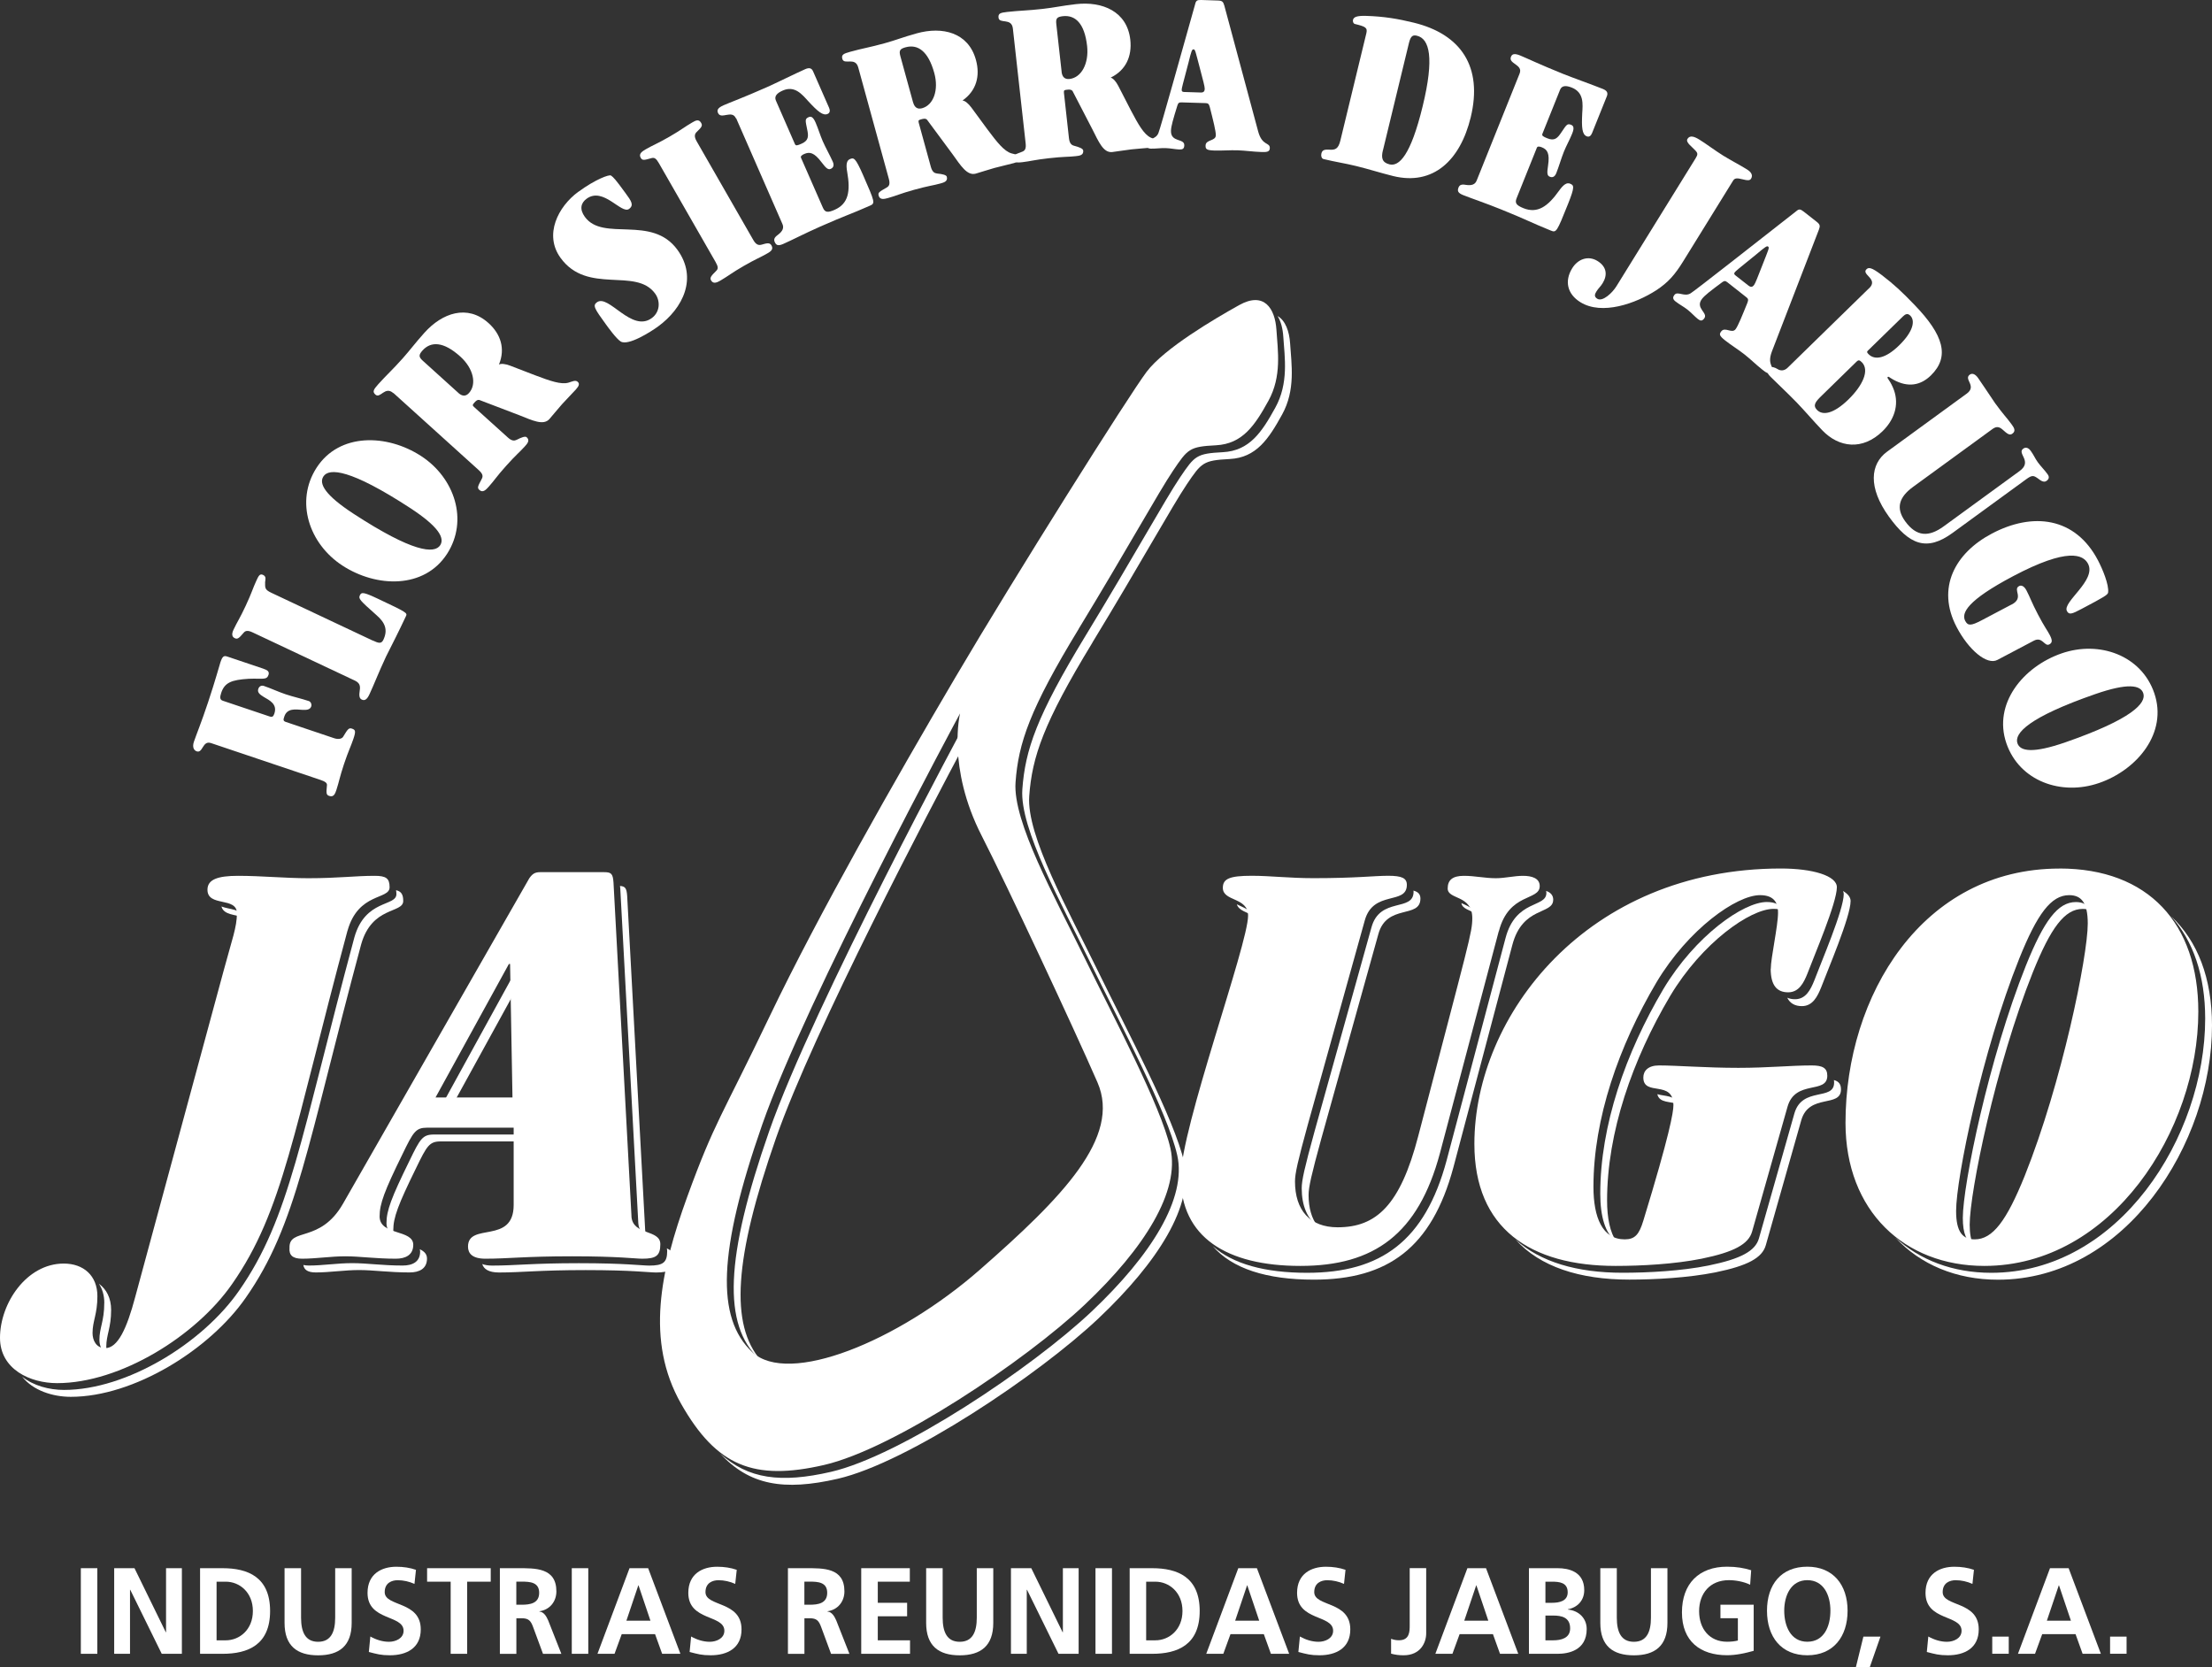 <svg xmlns="http://www.w3.org/2000/svg" width="134" height="101" viewBox="0 0 134 101" fill="none"><rect x="0" y="0" width="134" height="101" fill="#333333" stroke="none"/><g clip-path="url(#clip0_1047_677)"><path d="M4.897 94.997H5.896V100.183H4.897V94.997Z" fill="white"></path><path d="M6.917 94.997H8.147L10.044 98.876H10.059V94.997H11.018V100.183H9.798L7.891 96.305H7.876V100.183H6.917V94.997Z" fill="white"></path><path d="M12.12 94.997H13.485C15.014 94.997 16.362 95.532 16.362 97.59C16.362 99.648 15.014 100.183 13.485 100.183H12.12V94.997ZM13.12 99.366H13.677C14.512 99.366 15.319 98.721 15.319 97.59C15.319 96.46 14.512 95.814 13.677 95.814H13.12V99.366Z" fill="white"></path><path d="M17.238 94.997H18.238V97.992C18.238 98.876 18.509 99.455 19.271 99.455C20.034 99.455 20.305 98.876 20.305 97.992V94.997H21.304V98.312C21.304 99.702 20.548 100.275 19.271 100.275C17.995 100.275 17.238 99.702 17.238 98.312V94.997Z" fill="white"></path><path d="M25.105 95.947C24.789 95.805 24.439 95.725 24.09 95.725C23.74 95.725 23.305 95.881 23.305 96.447C23.305 97.347 25.489 96.967 25.489 98.705C25.489 99.841 24.625 100.272 23.62 100.272C23.078 100.272 22.835 100.199 22.344 100.072L22.435 99.135C22.779 99.328 23.169 99.455 23.563 99.455C23.957 99.455 24.449 99.256 24.449 98.787C24.449 97.799 22.265 98.208 22.265 96.492C22.265 95.333 23.128 94.909 24.008 94.909C24.436 94.909 24.837 94.969 25.199 95.096L25.108 95.95L25.105 95.947Z" fill="white"></path><path d="M27.301 95.814H25.873V94.997H29.728V95.814H28.3V100.183H27.301V95.814Z" fill="white"></path><path d="M30.279 94.997H31.357C32.428 94.997 33.705 94.959 33.705 96.403C33.705 97.011 33.311 97.517 32.677 97.606V97.622C32.949 97.644 33.106 97.926 33.207 98.157L34.007 100.186H32.895L32.296 98.565C32.154 98.179 32.025 98.03 31.603 98.03H31.281V100.186H30.282V95.001L30.279 94.997ZM31.278 97.21H31.606C32.098 97.21 32.662 97.134 32.662 96.489C32.662 95.843 32.104 95.811 31.606 95.811H31.278V97.207V97.21Z" fill="white"></path><path d="M34.638 94.997H35.637V100.183H34.638V94.997Z" fill="white"></path><path d="M38.136 94.997H39.264L41.218 100.183H40.112L39.683 98.993H37.663L37.228 100.183H36.194L38.136 94.997ZM38.684 96.036H38.668L37.947 98.176H39.403L38.681 96.036H38.684Z" fill="white"></path><path d="M44.536 95.947C44.221 95.805 43.871 95.725 43.522 95.725C43.172 95.725 42.737 95.881 42.737 96.447C42.737 97.347 44.921 96.967 44.921 98.705C44.921 99.841 44.057 100.272 43.052 100.272C42.51 100.272 42.267 100.199 41.776 100.072L41.867 99.135C42.211 99.328 42.601 99.455 42.995 99.455C43.389 99.455 43.881 99.256 43.881 98.787C43.881 97.799 41.697 98.208 41.697 96.492C41.697 95.333 42.56 94.909 43.44 94.909C43.868 94.909 44.269 94.969 44.631 95.096L44.539 95.95L44.536 95.947Z" fill="white"></path><path d="M47.729 94.997H48.807C49.878 94.997 51.154 94.959 51.154 96.403C51.154 97.011 50.761 97.517 50.127 97.606V97.622C50.398 97.644 50.556 97.926 50.657 98.157L51.457 100.186H50.345L49.746 98.565C49.604 98.179 49.475 98.03 49.053 98.03H48.731V100.186H47.732V95.001L47.729 94.997ZM48.728 97.21H49.056C49.547 97.21 50.111 97.134 50.111 96.489C50.111 95.843 49.554 95.811 49.056 95.811H48.728V97.207V97.21Z" fill="white"></path><path d="M52.175 94.997H55.116V95.814H53.175V97.093H54.952V97.91H53.175V99.366H55.128V100.183H52.172V94.997H52.175Z" fill="white"></path><path d="M56.105 94.997H57.105V97.992C57.105 98.876 57.376 99.455 58.138 99.455C58.901 99.455 59.172 98.876 59.172 97.992V94.997H60.171V98.312C60.171 99.702 59.414 100.275 58.138 100.275C56.862 100.275 56.105 99.702 56.105 98.312V94.997Z" fill="white"></path><path d="M61.245 94.997H62.474L64.372 98.876H64.388V94.997H65.342V100.183H64.123L62.216 96.305H62.2V100.183H61.242V94.997H61.245Z" fill="white"></path><path d="M66.363 94.997H67.362V100.183H66.363V94.997Z" fill="white"></path><path d="M68.434 94.997H69.799C71.327 94.997 72.676 95.532 72.676 97.59C72.676 99.648 71.327 100.183 69.799 100.183H68.434V94.997ZM69.433 99.366H69.991C70.826 99.366 71.633 98.721 71.633 97.59C71.633 96.46 70.826 95.814 69.991 95.814H69.433V99.366Z" fill="white"></path><path d="M75.014 94.997H76.142L78.096 100.183H76.99L76.561 98.993H74.541L74.107 100.183H73.073L75.014 94.997ZM75.562 96.036H75.547L74.825 98.176H76.281L75.559 96.036H75.562Z" fill="white"></path><path d="M81.415 95.947C81.1 95.805 80.75 95.725 80.4 95.725C80.05 95.725 79.615 95.881 79.615 96.447C79.615 97.347 81.799 96.967 81.799 98.705C81.799 99.841 80.936 100.272 79.93 100.272C79.388 100.272 79.146 100.199 78.654 100.072L78.746 99.135C79.089 99.328 79.48 99.455 79.874 99.455C80.268 99.455 80.759 99.256 80.759 98.787C80.759 97.799 78.575 98.208 78.575 96.492C78.575 95.333 79.439 94.909 80.318 94.909C80.747 94.909 81.147 94.969 81.509 95.096L81.418 95.95L81.415 95.947Z" fill="white"></path><path d="M84.27 99.275C84.406 99.325 84.547 99.363 84.749 99.363C85.398 99.363 85.398 98.822 85.398 98.448V94.994H86.397V98.948C86.397 99.499 86.054 100.272 85.033 100.272C84.762 100.272 84.547 100.25 84.27 100.174V99.275Z" fill="white"></path><path d="M88.893 94.997H90.021L91.975 100.183H90.869L90.441 98.993H88.421L87.986 100.183H86.952L88.893 94.997ZM89.442 96.036H89.426L88.704 98.176H90.16L89.438 96.036H89.442Z" fill="white"></path><path d="M92.621 94.997H94.364C95.007 94.997 95.971 95.191 95.971 96.327C95.971 96.944 95.571 97.375 94.979 97.486V97.502C95.656 97.568 96.12 98.043 96.12 98.683C96.12 99.99 94.991 100.183 94.364 100.183H92.621V94.997ZM93.62 97.093H94.027C94.449 97.093 94.969 96.995 94.969 96.46C94.969 95.859 94.462 95.814 94.005 95.814H93.62V97.093ZM93.62 99.366H94.09C94.553 99.366 95.117 99.246 95.117 98.644C95.117 97.967 94.588 97.866 94.09 97.866H93.62V99.366Z" fill="white"></path><path d="M96.945 94.997H97.944V97.992C97.944 98.876 98.215 99.455 98.978 99.455C99.74 99.455 100.012 98.876 100.012 97.992V94.997H101.011V98.312C101.011 99.702 100.254 100.275 98.978 100.275C97.701 100.275 96.945 99.702 96.945 98.312V94.997Z" fill="white"></path><path d="M106.021 95.998C105.637 95.811 105.136 95.722 104.736 95.722C103.573 95.722 102.93 96.539 102.93 97.603C102.93 98.667 103.557 99.452 104.622 99.452C104.893 99.452 105.107 99.423 105.278 99.379V98.027H104.222V97.21H106.236V100.003C105.706 100.152 105.158 100.269 104.622 100.269C103.009 100.269 101.89 99.43 101.89 97.676C101.89 95.922 102.933 94.906 104.622 94.906C105.202 94.906 105.656 94.988 106.084 95.121L106.021 95.998Z" fill="white"></path><path d="M109.485 94.906C111.048 94.906 111.924 96.004 111.924 97.574C111.924 99.145 111.061 100.272 109.485 100.272C107.909 100.272 107.042 99.164 107.042 97.574C107.042 95.985 107.9 94.906 109.485 94.906ZM109.485 99.452C110.506 99.452 110.884 98.508 110.884 97.571C110.884 96.634 110.478 95.722 109.485 95.722C108.492 95.722 108.086 96.659 108.086 97.571C108.086 98.483 108.464 99.452 109.485 99.452Z" fill="white"></path><path d="M112.882 99.142H113.916L113.266 101H112.425L112.882 99.142Z" fill="white"></path><path d="M119.484 95.947C119.169 95.805 118.819 95.725 118.47 95.725C118.12 95.725 117.685 95.881 117.685 96.447C117.685 97.347 119.869 96.967 119.869 98.705C119.869 99.841 119.005 100.272 118 100.272C117.458 100.272 117.215 100.199 116.724 100.072L116.815 99.135C117.159 99.328 117.549 99.455 117.943 99.455C118.337 99.455 118.829 99.256 118.829 98.787C118.829 97.799 116.645 98.208 116.645 96.492C116.645 95.333 117.508 94.909 118.388 94.909C118.816 94.909 119.216 94.969 119.579 95.096L119.488 95.95L119.484 95.947Z" fill="white"></path><path d="M120.688 99.142H121.687V100.18H120.688V99.142Z" fill="white"></path><path d="M124.186 94.997H125.315L127.268 100.183H126.162L125.734 98.993H123.714L123.279 100.183H122.245L124.186 94.997ZM124.735 96.036H124.719L123.997 98.176H125.453L124.731 96.036H124.735Z" fill="white"></path><path d="M127.826 99.142H128.825V100.18H127.826V99.142Z" fill="white"></path><path fill-rule="evenodd" clip-rule="evenodd" d="M65.342 38.099C68.302 33.236 70.18 29.82 71.069 28.503C71.957 27.186 72.058 27.056 73.665 26.974C75.273 26.888 76.019 25.768 76.839 24.28C77.661 22.792 77.406 21.244 77.324 19.971C77.239 18.695 76.587 17.634 75.065 18.483C73.539 19.334 70.539 21.101 69.464 22.519C68.39 23.941 61.479 34.911 57.867 41.047C54.252 47.182 49.582 55.395 46.642 61.53C43.708 67.666 43.288 67.944 41.637 72.484C39.989 77.024 39.1 81.232 41.256 85.031C43.411 88.83 45.674 89.72 49.919 88.745C54.164 87.769 62.109 82.441 65.724 79.022C69.335 75.606 71.491 72.165 70.901 69.556C70.309 66.944 67.476 61.66 65.683 57.987C63.889 54.318 61.349 49.778 61.52 47.397C61.69 45.017 62.386 42.959 65.346 38.099H65.342ZM66.483 65.567C67.933 68.897 64.337 72.554 59.361 76.913C54.385 81.273 47.757 83.964 45.567 81.903C43.373 79.842 43.49 75.815 46.178 68.115C48.87 60.419 58.16 43.215 58.16 43.215C58.16 43.215 57.347 46.473 59.465 50.62C60.937 53.495 65.034 62.239 66.483 65.567ZM21.049 56.382C17.771 68.565 17.153 73.358 14.059 77.784C11.875 80.931 7.286 83.787 3.46 83.787C1.822 83.787 0 82.945 0 81.042C0 78.956 1.604 76.543 3.861 76.543C5.061 76.543 5.9 77.274 5.9 78.519C5.9 79.617 5.606 80.019 5.606 80.751C5.606 81.191 5.827 81.666 6.372 81.666C7.135 81.666 7.68 80.494 8.194 78.557L13.548 58.801C14.059 56.898 14.352 56.167 14.352 55.325C14.352 54.302 12.568 54.961 12.568 53.897C12.568 53.276 13.186 53.055 14.424 53.055C15.842 53.055 17.264 53.2 18.685 53.2C20.469 53.2 21.524 53.055 22.691 53.055C23.384 53.055 23.601 53.201 23.601 53.748C23.601 54.518 21.707 54.043 21.052 56.382H21.049ZM38.255 73.687L37.165 53.457C37.127 52.909 37.02 52.833 36.582 52.833H32.722C32.394 52.833 32.249 52.944 32.066 53.2L20.778 72.918C19.394 75.334 17.5 74.346 17.538 75.59C17.5 76.03 17.721 76.249 18.3 76.249C19.136 76.249 20.05 76.103 20.922 76.103C21.796 76.103 22.744 76.249 23.979 76.249C24.562 76.249 25.035 76.027 25.035 75.406C25.035 74.457 22.996 74.859 22.996 73.687C22.996 72.921 23.286 72.152 24.38 69.92C25.035 68.568 25.183 68.312 25.873 68.312H31.117V72.994C31.117 75.41 28.351 74.017 28.351 75.517C28.351 75.919 28.603 76.249 29.403 76.249C30.79 76.249 31.808 76.103 34.647 76.103C37.487 76.103 38.473 76.249 38.911 76.249C39.746 76.249 40.002 76.065 40.002 75.368C40.002 74.454 38.328 74.856 38.252 73.684L38.255 73.687ZM26.384 66.482L30.828 58.396H30.9L31.045 66.482H26.384ZM90.79 56.42L87.223 69.882C85.912 74.748 83.255 76.686 78.774 76.686C74.293 76.686 71.529 74.932 71.529 71.307C71.529 68.343 75.607 57.221 75.607 55.467C75.607 54.334 74.078 54.625 74.078 53.783C74.078 53.235 74.478 53.052 75.827 53.052C76.959 53.052 78.087 53.197 79.578 53.197C82.162 53.197 83.255 53.052 84.094 53.052C84.932 53.052 85.225 53.197 85.225 53.603C85.225 54.847 83.186 53.894 82.675 55.762C79.105 68.638 78.449 70.616 78.449 71.566C78.449 73.323 79.363 74.346 81.033 74.346C83.365 74.346 84.822 73.029 85.915 68.821C89.01 56.968 89.189 56.493 89.189 55.616C89.189 54.188 87.699 54.518 87.699 53.821C87.699 53.311 87.992 53.055 88.682 53.055C89.338 53.055 89.955 53.2 90.614 53.2C91.159 53.2 91.742 53.055 92.253 53.055C92.801 53.055 93.274 53.2 93.274 53.675C93.274 54.59 91.414 54.043 90.797 56.42H90.79ZM107.272 58.69C107.272 58.032 107.711 56.094 107.711 55.287C107.711 54.556 107.345 54.226 106.617 54.226C105.199 54.226 102.284 56.275 100.355 59.494C98.061 63.373 96.529 67.764 96.529 71.895C96.529 73.76 97.078 75.077 98.423 75.077C99.041 75.077 99.296 74.786 99.551 73.944C101.152 68.714 101.373 67.359 101.373 66.957C101.373 65.383 99.551 66.444 99.551 65.272C99.551 64.87 99.841 64.541 100.5 64.541C101.59 64.541 103.339 64.687 105.306 64.687C107.128 64.687 108.473 64.541 109.746 64.541C110.402 64.541 110.695 64.687 110.695 65.165C110.695 66.298 108.766 65.386 108.29 67.029L106.141 74.602C105.924 75.368 105.048 75.847 103.081 76.249C101.442 76.578 99.438 76.686 97.875 76.686C92.703 76.686 89.316 74.419 89.316 69.296C89.316 61.54 96.126 52.612 107.887 52.612C109.816 52.612 111.275 53.052 111.275 53.745C111.275 54.698 109.888 57.915 109.491 58.978C109.271 59.526 108.984 60.112 108.325 60.112C107.632 60.112 107.266 59.672 107.266 58.684L107.272 58.69ZM124.763 52.615C116.459 52.615 111.798 60.299 111.798 68.017C111.798 73.358 115.365 76.686 120.209 76.686C127.93 76.686 133.171 68.454 133.171 61.283C133.171 55.942 130.149 52.612 124.76 52.612L124.763 52.615ZM122.652 71.237C121.558 73.944 120.72 75.077 119.629 75.077C118.901 75.077 118.498 74.64 118.498 73.358C118.498 71.383 120.067 63.699 122.324 58.067C123.414 55.36 124.253 54.226 125.346 54.226C126.074 54.226 126.474 54.666 126.474 55.945C126.474 57.921 124.908 65.605 122.652 71.237Z" fill="white"></path><path d="M46.087 82.403C44.224 80.254 44.455 76.258 47.007 68.948C49.298 62.391 56.377 48.942 58.425 45.099C58.441 44.178 58.576 43.63 58.576 43.63C58.576 43.63 49.286 60.834 46.594 68.53C43.906 76.227 43.79 80.257 45.983 82.318C46.014 82.349 46.052 82.375 46.087 82.403Z" fill="white"></path><path d="M85.632 54.017C85.632 55.262 83.593 54.309 83.082 56.176C79.511 69.052 78.856 71.031 78.856 71.981C78.856 73.038 79.193 73.823 79.82 74.286C79.464 73.817 79.272 73.187 79.272 72.396C79.272 71.446 79.927 69.47 83.498 56.591C84.005 54.723 86.047 55.676 86.047 54.432C86.047 54.179 85.918 54.027 85.625 53.951C85.625 53.973 85.632 53.992 85.632 54.017Z" fill="white"></path><path d="M74.926 54.78C75.036 55.157 75.534 55.255 75.928 55.483C75.739 55.091 75.276 54.964 74.926 54.78Z" fill="white"></path><path d="M37.578 53.872L38.668 74.102C38.694 74.498 38.902 74.713 39.169 74.862C39.125 74.764 39.094 74.653 39.084 74.517L37.994 54.286C37.962 53.805 37.874 53.688 37.559 53.669C37.569 53.729 37.575 53.793 37.581 53.872H37.578Z" fill="white"></path><path d="M31.24 58.811L26.797 66.896H27.44L31.332 59.814L31.313 58.811H31.24Z" fill="white"></path><path d="M107.03 54.641C105.612 54.641 102.697 56.689 100.768 59.909C98.474 63.788 96.942 68.179 96.942 72.31C96.942 73.678 97.238 74.748 97.925 75.223C97.531 74.656 97.355 73.779 97.355 72.725C97.355 68.59 98.886 64.199 101.181 60.324C103.109 57.104 106.025 55.056 107.443 55.056C107.676 55.056 107.865 55.094 108.023 55.163C107.871 54.809 107.54 54.641 107.027 54.641H107.03Z" fill="white"></path><path d="M119.541 75.397C119.399 75.125 119.321 74.739 119.321 74.191C119.321 72.215 120.89 64.531 123.146 58.899C124.237 56.192 125.075 55.059 126.169 55.059C126.355 55.059 126.518 55.091 126.66 55.154C126.471 54.793 126.169 54.644 125.753 54.644C124.659 54.644 123.821 55.778 122.73 58.484C120.474 64.12 118.905 71.8 118.905 73.776C118.905 74.726 119.125 75.21 119.538 75.4L119.541 75.397Z" fill="white"></path><path d="M100.399 66.282C100.519 66.843 101.219 66.7 101.713 66.906C101.496 66.339 100.844 66.418 100.399 66.282Z" fill="white"></path><path d="M89.451 55.376C89.237 54.989 88.84 54.853 88.531 54.708C88.578 55.059 89.051 55.129 89.451 55.376Z" fill="white"></path><path d="M13.416 54.913C13.551 55.436 14.267 55.395 14.746 55.575C14.626 55.056 13.901 55.103 13.416 54.913Z" fill="white"></path><path d="M94.093 54.508C94.093 54.223 93.92 54.055 93.661 53.97C93.671 54.008 93.677 54.049 93.677 54.093C93.677 55.008 91.818 54.461 91.2 56.838L87.633 70.3C86.322 75.166 83.665 77.103 79.183 77.103C76.621 77.103 74.69 76.568 73.467 75.489C74.642 76.85 76.725 77.518 79.596 77.518C84.078 77.518 86.734 75.581 88.045 70.715L91.613 57.253C92.231 54.875 94.09 55.426 94.09 54.508H94.093Z" fill="white"></path><path d="M111.095 65.427C111.105 65.475 111.108 65.522 111.108 65.579C111.108 66.713 109.179 65.801 108.703 67.444L106.554 75.017C106.337 75.783 105.46 76.261 103.494 76.663C101.855 76.993 99.851 77.1 98.288 77.1C95.54 77.1 93.302 76.451 91.805 75.084C93.29 76.739 95.691 77.515 98.704 77.515C100.267 77.515 102.271 77.404 103.91 77.078C105.876 76.676 106.753 76.198 106.97 75.432L109.119 67.859C109.592 66.216 111.524 67.127 111.524 65.994C111.524 65.671 111.385 65.503 111.095 65.427Z" fill="white"></path><path d="M131.52 55.502C132.869 56.996 133.587 59.108 133.587 61.701C133.587 68.872 128.343 77.103 120.625 77.103C118.312 77.103 116.295 76.337 114.814 74.963C116.32 76.6 118.501 77.521 121.038 77.521C128.759 77.521 134 69.29 134 62.119C134 59.273 133.137 57.009 131.52 55.502Z" fill="white"></path><path d="M111.65 53.976C111.675 54.036 111.691 54.1 111.691 54.163C111.691 55.116 110.304 58.333 109.907 59.396C109.686 59.944 109.4 60.53 108.741 60.53C108.561 60.53 108.404 60.498 108.268 60.438C108.438 60.783 108.738 60.948 109.157 60.948C109.813 60.948 110.102 60.362 110.323 59.814C110.723 58.751 112.107 55.534 112.107 54.581C112.107 54.35 111.94 54.147 111.65 53.976Z" fill="white"></path><path d="M66.171 38.932C69.13 34.069 71.009 30.653 71.897 29.336C72.786 28.019 72.887 27.889 74.494 27.806C76.102 27.721 76.848 26.6 77.668 25.112C78.49 23.624 78.235 22.076 78.153 20.803C78.106 20.075 77.869 19.417 77.397 19.145C77.598 19.471 77.709 19.914 77.74 20.389C77.825 21.661 78.077 23.209 77.255 24.698C76.436 26.186 75.692 27.306 74.081 27.392C72.477 27.477 72.376 27.604 71.485 28.921C70.596 30.238 68.718 33.654 65.758 38.517C62.799 43.377 62.103 45.434 61.932 47.815C61.762 50.196 64.302 54.733 66.096 58.405C67.889 62.078 70.722 67.362 71.314 69.974C71.904 72.582 69.748 76.024 66.137 79.44C62.522 82.856 54.577 88.184 50.332 89.162C47.319 89.856 45.305 89.603 43.619 88.042C45.391 89.973 47.483 90.331 50.748 89.58C54.993 88.605 62.938 83.277 66.552 79.858C70.164 76.442 72.32 73 71.73 70.392C71.138 67.78 68.305 62.496 66.512 58.823C64.718 55.154 62.178 50.614 62.349 48.233C62.519 45.852 63.215 43.794 66.174 38.935L66.171 38.932Z" fill="white"></path><path d="M40.83 76.201C40.83 75.897 40.644 75.739 40.395 75.622C40.408 75.672 40.417 75.726 40.417 75.786C40.417 76.483 40.165 76.666 39.327 76.666C38.889 76.666 37.868 76.521 35.063 76.521C32.258 76.521 31.206 76.666 29.819 76.666C29.561 76.666 29.365 76.629 29.214 76.572C29.302 76.866 29.586 77.084 30.235 77.084C31.622 77.084 32.64 76.939 35.479 76.939C38.319 76.939 39.305 77.084 39.743 77.084C40.578 77.084 40.833 76.901 40.833 76.204L40.83 76.201Z" fill="white"></path><path d="M24.427 54.578C24.427 54.185 24.31 53.998 23.992 53.926C24.005 53.995 24.014 54.071 24.014 54.16C24.014 54.929 22.12 54.454 21.465 56.794C18.187 68.977 17.569 73.77 14.475 78.196C12.291 81.343 7.702 84.198 3.876 84.198C2.975 84.198 2.02 83.942 1.343 83.397C1.998 84.23 3.186 84.616 4.289 84.616C8.112 84.616 12.7 81.76 14.887 78.614C17.985 74.188 18.603 69.394 21.877 57.212C22.533 54.872 24.427 55.347 24.427 54.578Z" fill="white"></path><path d="M6.316 78.933C6.316 80.032 6.022 80.434 6.022 81.165C6.022 81.523 6.171 81.9 6.524 82.03C6.467 81.89 6.438 81.735 6.438 81.583C6.438 80.852 6.732 80.45 6.732 79.351C6.732 78.639 6.451 78.101 5.991 77.765C6.199 78.075 6.319 78.468 6.319 78.933H6.316Z" fill="white"></path><path d="M25.429 75.672C25.442 75.72 25.451 75.767 25.451 75.821C25.451 76.445 24.978 76.663 24.395 76.663C23.157 76.663 22.246 76.518 21.338 76.518C20.431 76.518 19.552 76.663 18.716 76.663C18.584 76.663 18.471 76.651 18.376 76.629C18.423 76.929 18.653 77.081 19.132 77.081C19.968 77.081 20.881 76.936 21.755 76.936C22.627 76.936 23.576 77.081 24.811 77.081C25.394 77.081 25.867 76.86 25.867 76.239C25.867 75.957 25.684 75.796 25.432 75.676L25.429 75.672Z" fill="white"></path><path d="M31.534 68.726H26.29C25.596 68.726 25.451 68.98 24.796 70.335C23.702 72.567 23.412 73.336 23.412 74.102C23.412 74.472 23.614 74.685 23.891 74.834C23.853 74.742 23.825 74.64 23.825 74.52C23.825 73.754 24.115 72.984 25.209 70.753C25.864 69.401 26.012 69.144 26.702 69.144H31.534V68.73V68.726Z" fill="white"></path><path d="M12.779 45.013C12.262 44.839 12.297 45.643 11.916 45.514C11.752 45.46 11.635 45.267 11.745 44.937C11.884 44.526 12.203 43.753 12.603 42.547C13.069 41.151 13.271 40.366 13.353 40.119C13.482 39.736 13.567 39.704 13.784 39.777L15.937 40.502C16.208 40.594 16.331 40.679 16.265 40.885C16.154 41.214 15.909 41.084 15.064 41.119C14.027 41.183 13.608 41.344 13.4 41.974C13.315 42.234 13.309 42.386 13.498 42.449L16.334 43.402C16.498 43.459 16.561 43.402 16.621 43.225C16.813 42.648 16.328 42.424 15.972 42.215C15.745 42.075 15.578 41.946 15.644 41.74C15.697 41.575 15.83 41.499 15.994 41.556C16.444 41.708 16.86 41.911 17.311 42.06C17.774 42.215 18.244 42.313 18.707 42.468C18.83 42.509 18.896 42.671 18.855 42.791C18.786 42.997 18.568 43.016 18.301 43C17.9 42.971 17.396 42.892 17.226 43.399C17.163 43.592 17.134 43.674 17.324 43.737L20.242 44.719C20.529 44.814 20.718 44.741 20.787 44.63C21.055 44.187 21.124 44.073 21.313 44.136C21.531 44.209 21.569 44.282 21.411 44.751C21.25 45.229 21.112 45.472 20.841 46.28C20.573 47.087 20.538 47.366 20.381 47.844C20.308 48.062 20.226 48.309 19.952 48.217C19.763 48.154 19.756 48.075 19.807 47.559C19.82 47.426 19.684 47.334 19.397 47.239L12.773 45.01L12.779 45.013Z" fill="white"></path><path d="M22.571 38.795C22.936 38.967 23.103 39.014 23.226 38.754C23.507 38.153 23.33 37.719 22.81 37.266C21.78 36.351 21.704 36.269 21.802 36.06C21.893 35.864 22.01 35.854 22.895 36.272C24.663 37.105 24.685 37.13 24.591 37.327C24.162 38.242 23.784 38.986 23.387 39.771C22.911 40.79 22.653 41.48 22.382 42.056C22.237 42.37 22.095 42.465 21.915 42.379C21.758 42.306 21.748 42.126 21.792 41.828C21.843 41.518 21.773 41.357 21.474 41.218L15.307 38.311C15.007 38.169 14.865 38.2 14.755 38.336C14.468 38.678 14.38 38.732 14.223 38.659C14.065 38.587 14.011 38.431 14.147 38.143C14.361 37.687 14.528 37.463 14.887 36.69C15.247 35.921 15.313 35.645 15.524 35.19C15.653 34.914 15.726 34.727 15.934 34.825C16.154 34.93 16.069 35.114 16.06 35.269C16.057 35.617 16.041 35.721 16.429 35.905L22.568 38.799L22.571 38.795Z" fill="white"></path><path d="M25.511 27.626C27.538 28.946 28.395 31.517 27.081 33.553C25.703 35.683 22.81 35.604 20.746 34.262C18.72 32.942 17.863 30.371 19.177 28.335C20.554 26.204 23.447 26.284 25.511 27.626ZM26.668 33.027C26.948 32.59 26.573 31.9 24.837 30.767C21.244 28.427 19.933 28.329 19.59 28.864C19.309 29.301 19.684 29.991 21.421 31.124C25.013 33.464 26.321 33.562 26.668 33.027Z" fill="white"></path><path d="M23.825 23.814C23.324 23.361 23.04 24.172 22.741 23.903C22.549 23.729 22.624 23.602 22.911 23.279C23.431 22.7 23.753 22.428 24.395 21.709C24.855 21.193 25.123 20.813 25.71 20.158C26.787 18.958 28.313 18.416 29.595 19.572C30.333 20.237 30.623 21.123 30.226 22.082C30.364 22.013 30.61 22.041 30.9 22.149L32.438 22.741C33.32 23.073 33.995 23.314 34.445 23.178C34.657 23.115 34.855 23.004 34.994 23.127C35.123 23.244 35.079 23.377 34.887 23.593C34.675 23.83 34.348 24.153 34.048 24.485C33.733 24.84 33.475 25.169 33.282 25.385C32.917 25.793 32.258 25.47 31.458 25.153L29.038 24.229C28.902 24.204 28.817 24.302 28.732 24.397C28.637 24.504 28.596 24.546 28.716 24.653L30.768 26.505C31.014 26.727 31.165 26.708 31.303 26.641C31.59 26.493 31.82 26.41 31.905 26.486C32.12 26.679 31.946 26.873 31.792 27.044C31.496 27.376 31.269 27.541 30.654 28.228C30.078 28.87 29.939 29.114 29.602 29.488C29.447 29.659 29.255 29.874 29.041 29.681C28.892 29.545 28.949 29.459 29.189 29C29.271 28.842 29.245 28.699 29 28.478L23.831 23.805L23.825 23.814ZM27.761 23.798C28.003 24.018 28.22 24.02 28.413 23.805C28.892 23.27 28.681 22.32 27.89 21.604C26.866 20.677 26.1 20.667 25.593 21.234C25.354 21.503 25.36 21.623 25.615 21.855L27.761 23.795V23.798Z" fill="white"></path><path d="M35.041 11.616C36.05 10.875 36.904 10.555 37.014 10.634C37.162 10.739 37.279 10.853 37.896 11.704C38.237 12.17 38.423 12.426 38.107 12.657C37.644 12.996 36.551 11.296 35.539 12.037C35.189 12.29 35.092 12.67 35.429 13.136C36.538 14.665 39.481 12.987 41.038 15.133C42.274 16.837 41.382 18.67 39.86 19.781C39.453 20.078 38.06 20.974 37.6 20.686C37.339 20.522 36.872 19.879 36.686 19.622C36.018 18.701 35.892 18.508 36.16 18.312C36.869 17.793 38.256 20.17 39.485 19.268C39.995 18.894 40.008 18.223 39.686 17.783C38.517 16.175 35.589 17.872 33.957 15.621C32.942 14.221 33.803 12.518 35.035 11.616H35.041Z" fill="white"></path><path d="M45.636 14.541C45.8 14.829 45.958 14.87 46.128 14.823C46.497 14.712 46.635 14.696 46.736 14.87C46.881 15.121 46.657 15.25 46.481 15.352C46.046 15.605 45.781 15.69 45.047 16.115C44.313 16.539 44.105 16.726 43.67 16.979C43.471 17.093 43.222 17.239 43.077 16.988C42.976 16.814 43.106 16.691 43.389 16.406C43.519 16.282 43.509 16.153 43.345 15.865L39.916 9.887C39.752 9.599 39.642 9.53 39.472 9.577C39.018 9.707 38.914 9.732 38.813 9.558C38.668 9.308 38.917 9.165 39.116 9.045C39.551 8.792 39.816 8.706 40.553 8.282C41.287 7.858 41.495 7.671 41.93 7.421C42.129 7.307 42.327 7.19 42.472 7.44C42.573 7.614 42.507 7.703 42.208 7.991C42.078 8.114 42.037 8.273 42.204 8.561L45.633 14.538L45.636 14.541Z" fill="white"></path><path d="M44.581 7.168C44.344 6.626 43.682 7.266 43.496 6.842C43.427 6.683 43.459 6.544 43.827 6.379C44.25 6.193 44.981 5.933 46.456 5.281C47.007 5.037 48.142 4.473 48.775 4.192C49.011 4.087 49.166 4.113 49.257 4.325L50.225 6.531C50.288 6.677 50.294 6.832 50.136 6.902C49.859 7.025 49.541 6.756 48.971 6.139C48.573 5.699 48.135 5.167 47.414 5.487C47.07 5.639 46.887 5.829 47.004 6.094L48.154 8.725C48.208 8.846 48.302 8.817 48.554 8.706C48.989 8.513 48.989 8.263 48.895 7.829C48.791 7.307 48.747 7.203 48.983 7.098C49.115 7.038 49.248 7.06 49.405 7.418C49.566 7.788 49.689 8.206 49.84 8.551C50.014 8.947 50.285 9.425 50.449 9.795C50.546 10.02 50.483 10.159 50.326 10.229C50.168 10.299 50.045 10.194 49.777 9.84C49.323 9.235 49.049 9.184 48.721 9.327C48.589 9.384 48.482 9.463 48.523 9.555L49.85 12.582C49.976 12.873 50.143 12.895 50.565 12.708C51.407 12.338 51.526 11.575 51.322 10.419C51.236 9.938 51.299 9.719 51.482 9.64C51.718 9.536 51.816 9.539 52.279 10.596C53.008 12.262 53.033 12.316 52.689 12.464C51.479 12.999 51.299 13.015 49.692 13.724C48.718 14.155 47.965 14.551 47.452 14.775C47.149 14.908 47.023 14.87 46.931 14.658C46.868 14.513 46.894 14.392 47.121 14.228C47.429 13.997 47.496 13.794 47.398 13.569L44.593 7.158L44.581 7.168Z" fill="white"></path><path d="M51.99 4.081C51.81 3.426 51.136 3.957 51.028 3.568C50.959 3.318 51.091 3.251 51.504 3.137C52.251 2.929 52.67 2.875 53.597 2.618C54.262 2.435 54.69 2.254 55.535 2.02C57.086 1.589 58.664 1.96 59.121 3.631C59.386 4.591 59.156 5.493 58.308 6.088C58.463 6.104 58.655 6.262 58.841 6.509L59.818 7.839C60.385 8.596 60.823 9.162 61.277 9.292C61.488 9.352 61.715 9.365 61.765 9.545C61.813 9.713 61.702 9.802 61.425 9.878C61.119 9.963 60.669 10.058 60.24 10.175C59.783 10.302 59.389 10.441 59.112 10.517C58.586 10.663 58.204 10.036 57.7 9.336L56.156 7.25C56.055 7.158 55.932 7.193 55.806 7.228C55.667 7.266 55.614 7.282 55.655 7.434L56.389 10.106C56.477 10.425 56.616 10.492 56.767 10.511C57.089 10.543 57.328 10.596 57.356 10.707C57.432 10.986 57.183 11.056 56.963 11.116C56.534 11.236 56.257 11.252 55.368 11.499C54.536 11.73 54.29 11.86 53.805 11.993C53.584 12.053 53.307 12.132 53.228 11.853C53.175 11.657 53.269 11.619 53.72 11.356C53.874 11.268 53.928 11.135 53.84 10.815L51.99 4.081ZM55.314 6.199C55.401 6.513 55.582 6.633 55.859 6.557C56.553 6.364 56.881 5.449 56.597 4.42C56.228 3.084 55.592 2.663 54.857 2.865C54.511 2.96 54.451 3.068 54.542 3.4L55.311 6.196L55.314 6.199Z" fill="white"></path><path d="M61.359 1.729C61.283 1.054 60.536 1.472 60.489 1.07C60.461 0.814 60.599 0.769 61.028 0.722C61.8 0.636 62.219 0.646 63.174 0.538C63.858 0.462 64.309 0.351 65.182 0.25C66.779 0.07 68.279 0.687 68.472 2.406C68.582 3.397 68.213 4.252 67.284 4.701C67.432 4.743 67.599 4.926 67.744 5.202L68.5 6.671C68.941 7.506 69.285 8.136 69.71 8.336C69.909 8.431 70.129 8.478 70.151 8.665C70.17 8.836 70.047 8.909 69.764 8.941C69.449 8.975 68.989 8.998 68.547 9.048C68.078 9.102 67.665 9.178 67.378 9.21C66.836 9.27 66.559 8.589 66.168 7.82L64.974 5.515C64.889 5.407 64.759 5.423 64.633 5.436C64.492 5.452 64.435 5.458 64.451 5.616L64.756 8.371C64.794 8.7 64.917 8.789 65.068 8.83C65.38 8.912 65.607 9.001 65.62 9.118C65.651 9.406 65.396 9.435 65.166 9.46C64.725 9.511 64.444 9.482 63.533 9.586C62.676 9.681 62.411 9.77 61.914 9.827C61.687 9.852 61.4 9.884 61.368 9.599C61.346 9.4 61.444 9.374 61.929 9.188C62.096 9.124 62.169 9.001 62.131 8.672L61.359 1.732V1.729ZM64.309 4.344C64.344 4.669 64.505 4.815 64.791 4.784C65.506 4.705 65.973 3.853 65.856 2.789C65.702 1.412 65.138 0.896 64.384 0.981C64.028 1.023 63.949 1.118 63.99 1.463L64.312 4.347L64.309 4.344Z" fill="white"></path><path d="M71.576 6.202C71.418 6.199 71.374 6.24 71.327 6.383C71.056 7.256 70.946 7.643 70.936 7.915C70.914 8.649 71.756 8.358 71.743 8.804C71.737 9.007 71.648 9.061 71.447 9.055C71.204 9.048 70.917 8.982 70.615 8.972C70.312 8.963 70.025 9.01 69.723 9.004C69.493 8.998 69.439 8.88 69.442 8.719C69.452 8.402 70.025 8.478 70.18 8.048C70.322 7.69 71.595 3.109 72.402 0.247C72.452 0.032 72.525 -0.01 72.783 -3.0488e-06L73.772 0.032C74.031 0.038 74.1 0.098 74.166 0.332L76.221 7.975C76.467 8.861 76.937 8.602 76.924 8.979C76.918 9.222 76.688 9.216 76.401 9.207C75.928 9.194 75.455 9.121 74.98 9.105C74.507 9.089 74.031 9.134 73.555 9.118C73.082 9.102 73.026 9.029 73.032 8.814C73.041 8.44 73.643 8.558 73.653 8.2C73.659 7.953 73.495 7.301 73.287 6.484C73.237 6.281 73.164 6.25 73.035 6.246L71.57 6.202H71.576ZM72.745 5.604C72.931 5.61 72.978 5.509 72.981 5.379C72.985 5.249 72.881 4.869 72.663 4.04C72.43 3.166 72.408 2.992 72.307 2.989C72.206 2.985 72.175 3.071 71.995 3.802C71.639 5.148 71.588 5.335 71.585 5.436C71.585 5.521 71.611 5.566 71.724 5.572L72.745 5.604Z" fill="white"></path><path d="M82.77 2.023C82.855 1.672 82.723 1.611 82.08 1.453C81.982 1.431 81.938 1.301 81.963 1.203C82.004 1.035 82.187 0.947 82.745 0.962C83.848 0.994 84.699 1.143 85.647 1.374C88.509 2.074 89.835 4.046 89.095 7.104C88.458 9.726 86.816 11.255 84.402 10.666C83.621 10.473 82.909 10.242 82.155 10.058C81.456 9.887 80.885 9.808 80.173 9.634C80.063 9.605 80.012 9.447 80.047 9.305C80.097 9.096 80.211 9.048 80.532 9.067C80.882 9.093 81.074 9.023 81.197 8.516L82.77 2.023ZM83.772 9.115C83.668 9.548 83.712 9.843 84.175 9.957C84.749 10.096 85.455 9.438 86.186 6.424C86.898 3.492 86.596 2.352 85.843 2.166C85.606 2.109 85.464 2.147 85.351 2.609L83.775 9.115H83.772Z" fill="white"></path><path d="M92.057 4.451C92.278 3.904 91.361 3.872 91.531 3.445C91.594 3.283 91.717 3.21 92.092 3.362C92.517 3.536 93.217 3.881 94.708 4.483C95.269 4.708 96.46 5.132 97.1 5.388C97.339 5.487 97.427 5.613 97.342 5.829L96.444 8.064C96.384 8.212 96.277 8.323 96.12 8.257C95.839 8.143 95.808 7.725 95.848 6.886C95.886 6.294 95.959 5.607 95.224 5.309C94.878 5.17 94.613 5.17 94.506 5.439L93.438 8.102C93.39 8.222 93.478 8.273 93.731 8.377C94.172 8.554 94.348 8.377 94.591 8.01C94.89 7.57 94.934 7.465 95.174 7.56C95.306 7.614 95.388 7.725 95.243 8.086C95.095 8.459 94.878 8.839 94.739 9.188C94.578 9.59 94.427 10.118 94.276 10.492C94.184 10.72 94.04 10.771 93.882 10.704C93.721 10.641 93.709 10.479 93.778 10.039C93.891 9.292 93.737 9.058 93.406 8.925C93.274 8.871 93.141 8.849 93.103 8.944L91.874 12.008C91.755 12.303 91.859 12.436 92.284 12.61C93.138 12.955 93.765 12.509 94.443 11.556C94.727 11.157 94.925 11.049 95.111 11.125C95.35 11.223 95.413 11.296 94.985 12.366C94.307 14.054 94.285 14.107 93.942 13.965C92.716 13.468 92.577 13.351 90.951 12.692C89.965 12.293 89.158 12.027 88.638 11.819C88.332 11.695 88.269 11.578 88.354 11.363C88.414 11.214 88.518 11.147 88.792 11.198C89.171 11.258 89.363 11.166 89.454 10.938L92.06 4.445L92.057 4.451Z" fill="white"></path><path d="M102.737 9.552C102.898 9.295 102.832 9.235 102.536 8.95C102.243 8.684 102.148 8.539 102.224 8.415C102.375 8.171 102.649 8.273 102.955 8.463C103.418 8.754 103.866 9.099 104.376 9.419C104.89 9.738 105.394 9.989 105.857 10.28C106.015 10.378 106.229 10.581 106.078 10.824C106.002 10.948 105.842 10.932 105.608 10.872C105.186 10.761 105.079 10.796 104.981 10.954L101.962 15.836C101.483 16.609 101.077 17.102 100.314 17.596C99.107 18.372 97.049 19.125 95.732 18.302C94.95 17.815 94.758 17.033 95.243 16.248C95.584 15.697 96.208 15.456 96.781 15.814C97.342 16.165 97.386 16.669 97.084 17.159C96.945 17.381 96.838 17.448 96.709 17.657C96.611 17.815 96.551 17.967 96.759 18.096C97.09 18.302 97.686 17.723 97.919 17.343L102.737 9.558V9.552Z" fill="white"></path><path d="M104.638 17.096C104.512 16.998 104.452 17.008 104.329 17.096C103.598 17.637 103.28 17.884 103.109 18.1C102.659 18.679 103.51 18.945 103.235 19.296C103.113 19.455 103.009 19.448 102.851 19.322C102.659 19.17 102.466 18.948 102.23 18.761C101.994 18.575 101.729 18.442 101.493 18.255C101.313 18.112 101.338 17.986 101.436 17.862C101.631 17.612 102.047 18.014 102.426 17.761C102.747 17.558 106.475 14.623 108.814 12.794C108.981 12.648 109.062 12.661 109.267 12.819L110.049 13.433C110.254 13.591 110.273 13.683 110.188 13.908L107.339 21.291C107.014 22.152 107.543 22.222 107.313 22.516C107.162 22.709 106.983 22.567 106.756 22.39C106.384 22.095 106.043 21.756 105.672 21.465C105.3 21.171 104.89 20.924 104.515 20.629C104.14 20.335 104.14 20.243 104.272 20.072C104.502 19.778 104.915 20.23 105.136 19.945C105.287 19.752 105.539 19.125 105.854 18.347C105.933 18.15 105.895 18.084 105.791 18.005L104.638 17.096ZM105.933 17.308C106.081 17.425 106.176 17.372 106.255 17.27C106.333 17.169 106.475 16.802 106.787 16.001C107.115 15.159 107.2 15.003 107.118 14.943C107.039 14.88 106.964 14.931 106.387 15.415C105.306 16.289 105.158 16.409 105.095 16.488C105.041 16.558 105.038 16.609 105.129 16.681L105.933 17.311V17.308Z" fill="white"></path><path d="M113.235 17.457C113.812 16.893 112.737 16.634 113.068 16.311C113.203 16.181 113.374 16.194 113.979 16.65C114.741 17.232 115.195 17.657 115.974 18.464C117.745 20.297 118.132 21.608 116.969 22.744C116.361 23.336 115.599 23.501 114.691 22.997C114.429 22.852 114.41 22.788 114.357 22.839C114.284 22.909 114.445 22.953 114.672 23.476C115.057 24.349 114.858 25.324 114.045 26.119C112.828 27.306 111.398 27.113 110.399 26.075C109.86 25.514 109.34 24.897 108.839 24.378C108.278 23.798 107.477 23.051 107.257 22.823C107.017 22.576 107.008 22.481 107.213 22.282C107.317 22.181 107.537 22.266 107.688 22.361C107.89 22.488 108.114 22.45 108.29 22.279L113.235 17.451V17.457ZM110.336 23.988C109.986 24.33 109.8 24.552 110.071 24.831C110.402 25.172 111.051 25.1 111.981 24.194C112.835 23.358 113.267 22.437 112.794 21.95C112.643 21.794 112.573 21.804 112.469 21.905L110.336 23.988ZM113.15 21.244C113.087 21.304 113.087 21.345 113.188 21.449C113.569 21.842 114.231 21.718 115.044 20.924C115.939 20.05 116.011 19.417 115.731 19.129C115.561 18.951 115.416 19.034 115.283 19.163L113.15 21.244Z" fill="white"></path><path d="M119.135 23.852C119.787 23.377 118.933 22.982 119.327 22.694C119.456 22.602 119.636 22.63 119.822 22.887C120.023 23.168 120.329 23.64 120.855 24.416C121.353 25.106 121.561 25.293 121.857 25.701C121.993 25.888 122.144 26.097 121.911 26.268C121.75 26.388 121.618 26.303 121.303 26.015C121.051 25.79 120.862 25.872 120.688 25.999L115.895 29.491C115.034 30.118 114.836 30.779 115.41 31.574C116.103 32.533 116.853 32.536 117.748 31.884L122.343 28.535C123.156 27.943 122.16 27.471 122.566 27.177C122.752 27.04 122.926 27.183 123.011 27.3C123.206 27.569 123.285 27.778 123.446 28C123.632 28.256 123.865 28.481 124.041 28.728C124.117 28.832 124.177 28.987 123.978 29.13C123.792 29.266 123.584 29.076 123.439 28.972C123.187 28.797 123.099 28.772 122.74 29.035L118.284 32.283C116.714 33.429 115.658 33.002 114.426 31.295C113.153 29.532 113.295 28.107 114.319 27.36L119.135 23.849V23.852Z" fill="white"></path><path d="M121.861 36.624C122.648 36.206 121.908 35.718 122.314 35.503C122.453 35.43 122.623 35.503 122.762 35.769C122.989 36.203 123.064 36.472 123.458 37.225C123.852 37.979 124.032 38.194 124.171 38.466C124.338 38.786 124.335 38.935 124.142 39.036C123.849 39.191 123.733 38.533 123.2 38.815L121 39.976C120.364 40.312 119.251 39.365 118.53 37.985C117.285 35.611 118.438 33.499 120.663 32.324C123.131 31.02 125.712 31.305 127.095 33.948C127.369 34.471 127.766 35.421 127.707 35.892C127.685 36.035 127.473 36.161 126.099 36.886C125.504 37.203 125.337 37.257 125.211 37.013C124.924 36.465 127.016 35.161 126.49 34.151C126.203 33.603 125.28 33.144 121.949 34.905C119.176 36.37 118.801 37.137 119.05 37.611C119.21 37.919 119.402 37.912 120.026 37.586L121.857 36.62L121.861 36.624Z" fill="white"></path><path d="M127.158 47.432C124.876 48.224 122.333 47.321 121.545 45.029C120.72 42.63 122.563 40.385 124.886 39.581C127.168 38.789 129.714 39.691 130.502 41.984C131.328 44.383 129.484 46.628 127.161 47.432H127.158ZM122.214 45.026C122.381 45.517 123.156 45.647 125.113 44.969C129.159 43.563 130.042 42.588 129.834 41.987C129.664 41.496 128.891 41.366 126.934 42.044C122.888 43.449 122.006 44.425 122.214 45.026Z" fill="white"></path></g><defs><clipPath id="clip0_1047_677"><rect width="134" height="101" fill="white"></rect></clipPath></defs></svg>